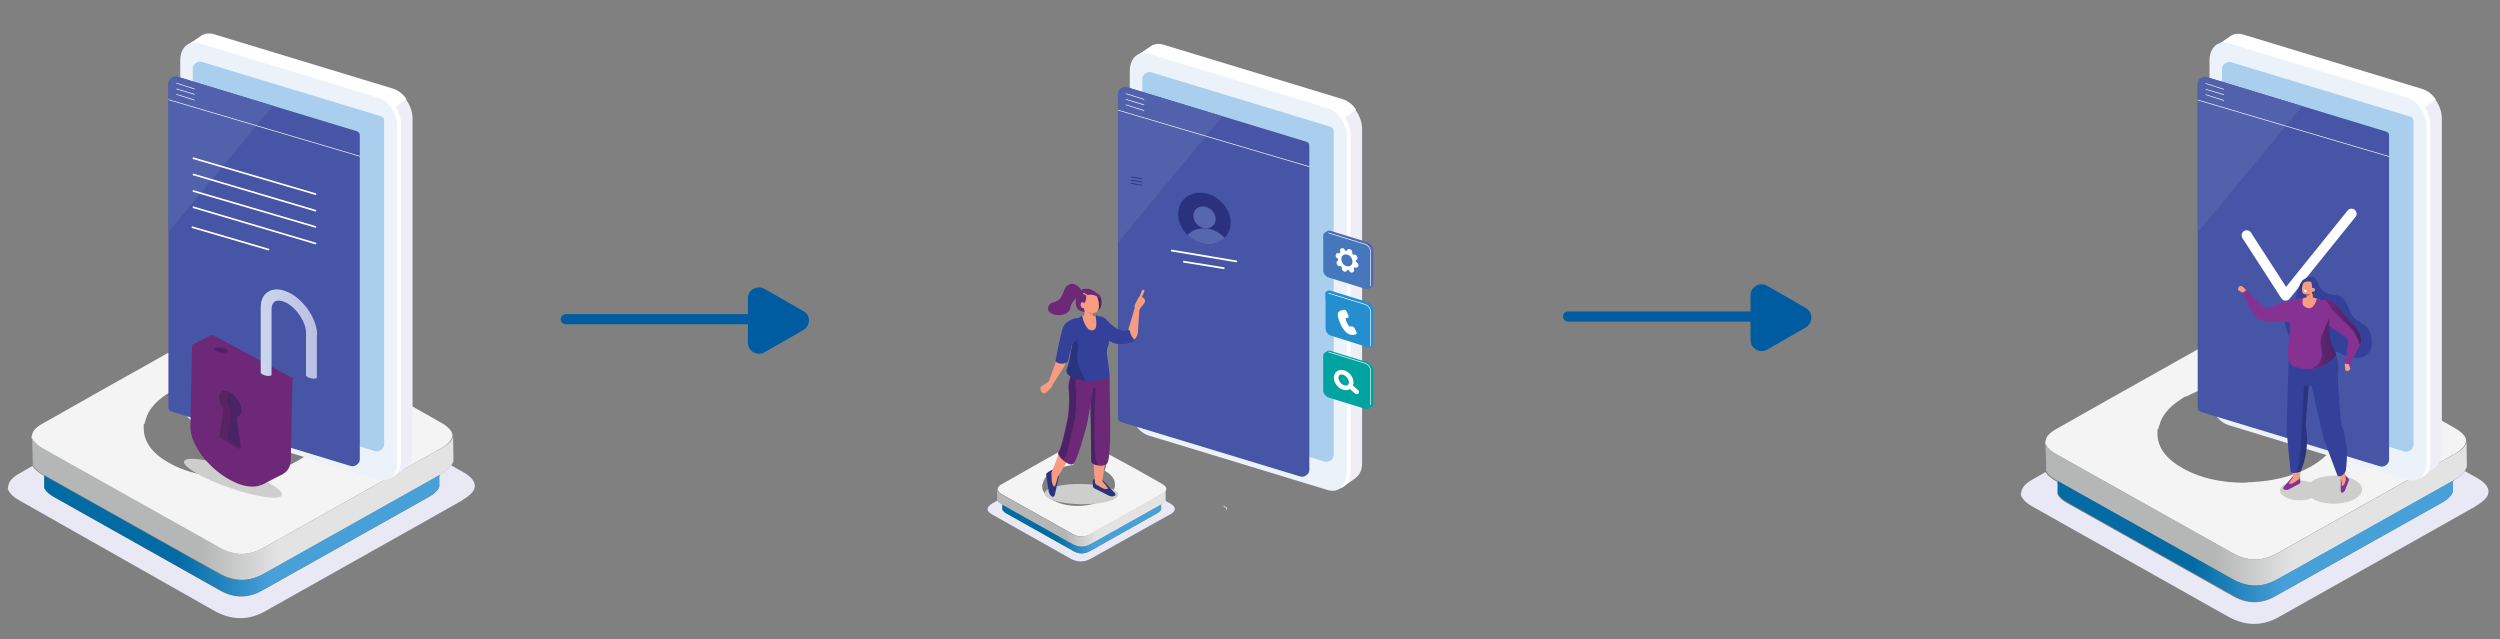 <?xml version="1.0" encoding="utf-8"?>
<!-- Generator: Adobe Illustrator 26.0.2, SVG Export Plug-In . SVG Version: 6.00 Build 0)  -->
<svg version="1.1" id="Layer_1" xmlns="http://www.w3.org/2000/svg" xmlns:xlink="http://www.w3.org/1999/xlink" x="0px" y="0px"
	 viewBox="0 0 739.3 189" style="enable-background:new 0 0 739.3 189;" xml:space="preserve">
<rect x="0" y="0" width="739.3" height="189" fill="#808080" stroke="none"/>
<style type="text/css">
	.st0{fill-rule:evenodd;clip-rule:evenodd;fill:#0B3251;}
	.st1{fill:none;stroke:#005CA0;stroke-width:3;stroke-linecap:round;stroke-linejoin:round;stroke-miterlimit:10;}
	.st2{fill:#005CA0;stroke:#005CA0;stroke-width:0.667;stroke-miterlimit:10;}
	.st3{fill-rule:evenodd;clip-rule:evenodd;fill:#F4F4F4;}
	.st4{fill-rule:evenodd;clip-rule:evenodd;fill:#E8E9F5;}
	.st5{fill-rule:evenodd;clip-rule:evenodd;fill:url(#SVGID_1_);}
	.st6{fill-rule:evenodd;clip-rule:evenodd;fill:url(#SVGID_00000134940807750808211410000007111470540744242342_);}
	.st7{fill:#EFEEF7;}
	.st8{fill:#FFFFFF;}
	.st9{fill:#ECF2FA;}
	.st10{fill:#AACFEE;}
	.st11{fill:#4655A5;}
	.st12{fill:#5261AC;}
	.st13{fill:none;stroke:#FFFFFF;stroke-width:0.185;stroke-linecap:round;stroke-linejoin:round;stroke-miterlimit:10;}
	.st14{fill:#CECECD;}
	.st15{fill:#6D2877;}
	.st16{fill:url(#SVGID_00000001647832218980921100000006771787657170557836_);}
	.st17{fill:#492366;}
	.st18{fill:#592364;}
	.st19{fill:none;stroke:#FFFFFF;stroke-width:0.5;stroke-linecap:round;stroke-linejoin:round;stroke-miterlimit:10;}
	.st20{fill:none;stroke:#FFFFFF;stroke-width:0.583;stroke-linecap:round;stroke-linejoin:round;stroke-miterlimit:10;}
	.st21{fill:none;stroke:#FFFFFF;stroke-width:0.171;stroke-linecap:round;stroke-linejoin:round;stroke-miterlimit:10;}
	.st22{fill-rule:evenodd;clip-rule:evenodd;fill:url(#SVGID_00000097462185085493742010000011553246809087624092_);}
	.st23{fill-rule:evenodd;clip-rule:evenodd;fill:url(#SVGID_00000008131631911802533120000006019711542307196606_);}
	.st24{fill:#F79C81;}
	.st25{fill:#33419A;}
	.st26{fill:#2A347E;}
	.st27{fill:#F58360;}
	.st28{fill:#5666AF;}
	.st29{fill:#4677BC;}
	.st30{fill:#238FCF;}
	.st31{fill:#01A3A1;}
	.st32{fill:none;stroke:#FFFFFF;stroke-width:1.362;stroke-linecap:round;stroke-linejoin:round;stroke-miterlimit:10;}
	.st33{fill:none;stroke:#2A327F;stroke-width:0.25;stroke-miterlimit:10;}
	.st34{fill:#2A327F;}
	.st35{clip-path:url(#SVGID_00000057148185628747156690000004661916639661474690_);}
	.st36{fill:none;stroke:#FFFFFF;stroke-width:0.537;stroke-linecap:round;stroke-linejoin:round;stroke-miterlimit:10;}
	.st37{fill-rule:evenodd;clip-rule:evenodd;fill:url(#SVGID_00000028310034499800849630000003164740285879676573_);}
	.st38{fill-rule:evenodd;clip-rule:evenodd;fill:url(#SVGID_00000147187835393211771350000002613265813477674659_);}
	.st39{fill:none;stroke:#FFFFFF;stroke-width:3;stroke-linecap:round;stroke-linejoin:round;stroke-miterlimit:10;}
	.st40{fill:#853293;}
	.st41{fill-rule:evenodd;clip-rule:evenodd;fill:#33419A;}
	.st42{fill:#DE593F;}
	.st43{fill:url(#SVGID_00000042010203162911444030000007736588060684610180_);}
	.st44{fill:url(#SVGID_00000124842424874795881730000017383689348235861170_);}
</style>
<path class="st0" d="M200.7,88.1"/>
<g>
	<line class="st1" x1="167.3" y1="94.4" x2="227" y2="94.4"/>
	<path class="st2" d="M237.4,97.3l-11.5,6.6c-1.9,1.1-4.4-0.3-4.4-2.5l0-13.2c0-2.2,2.4-3.6,4.4-2.5l11.5,6.6
		C239.4,93.3,239.4,96.1,237.4,97.3z"/>
</g>
<g>
	<path class="st3" d="M111.5,114.3l3.4,1.9l15.4,8.7c2.3,1.3,3.5,2.6,3.5,3.9c-0.1,1.2-1.2,2.5-3.3,3.8l-0.5,0.2l-2.6,1.5l-8,4.4
		l-41.3,23.2c-4.5,2.6-8.9,2.6-13.5,0l-51.9-29.1c-2-1.1-3.1-2.2-3.4-3.4c0-0.2,0.1-0.5,0.2-0.9c0.2-1.1,1.2-2.2,3.2-3.3l18.4-10.4
		l3.4-1.9l29.7-16.7l0.4,5.2v0.1c0.2,3.3,0.4,6.6,0.5,9.9c-5.3,0.6-10,2-14.1,4.3l-0.2-0.1c-2,1.2-3.6,2.4-4.9,3.7
		c-0.8,0.9-1.5,1.8-2,2.7c-0.6,1.1-1.2,3.4-1.2,3.4h-0.2v1.4c0.1,4,2.6,7.4,7.7,10.2c3.8,2.1,8.2,3.4,13.2,3.9
		c1.8,0.2,3.8,0.3,5.8,0.2v-0.1c0.2,0,0.5,0,0.7,0c7-0.3,13-1.8,18.1-4.7c4.8-2.8,7.5-6,8-9.7c0-0.2,0-0.5,0.1-0.7h0v-0.5
		c0-0.8-0.1-1.6-0.3-2.4c-0.9-3-3.3-5.6-7.2-7.8c0.1-0.6,0.3-1.2,0.4-1.8c0.4-1.6,0.8-3.3,1.2-5.2l1.1-5.3L111.5,114.3z"/>
	<path class="st4" d="M130.1,140.4l0.3-0.2c1.5-0.9,2.5-1.8,3-2.6l3.2,1.8c2.6,1.4,3.9,2.9,3.8,4.4c0,1.3-1.3,2.7-3.7,4.1l-0.5,0.4
		h-0.1l-11.7,6.6l-45.9,25.8c-4.9,2.8-9.9,2.8-15,0L6.1,148.2c-2.2-1.2-3.4-2.4-3.8-3.7c0-0.3,0.1-0.6,0.2-1
		c0.2-1.3,1.4-2.5,3.6-3.7l3.5-2c0.5,0.9,1.6,1.8,3.1,2.7l0.4,0.2c-0.1,0.2-0.1,0.5,0,0.7v2.9c0.1,0.1,0.2,0.2,0.2,0.4
		c0.5,0.8,1.5,1.7,2.9,2.4L65,174.6c4.3,2.4,8.5,2.4,12.6,0l49.2-27.6c1.4-0.8,2.4-1.7,2.8-2.4c0.2-0.2,0.2-0.4,0.3-0.7v-3.2
		l0.2-0.1V140.4z"/>
	
		<linearGradient id="SVGID_1_" gradientUnits="userSpaceOnUse" x1="9.127" y1="150.158" x2="134.594" y2="150.158" gradientTransform="matrix(1.001 0 0 1 -0.401 0)">
		<stop  offset="0.404" style="stop-color:#B5B6B6"/>
		<stop  offset="0.588" style="stop-color:#E3E3E3"/>
	</linearGradient>
	<path class="st5" d="M133.5,137.6c-0.5,0.8-1.5,1.7-3,2.6l-0.3,0.2l-51.9,29.1c-4.5,2.6-8.9,2.6-13.5,0l-51.5-28.9l-0.4-0.2
		c-1.6-0.9-2.6-1.8-3.1-2.7c-0.1-0.1-0.1-0.2-0.2-0.4c0-0.1,0.1-0.2,0.1-0.2l-0.2-7.8c0.3,1.1,1.4,2.3,3.4,3.4l51.9,29.1
		c4.5,2.6,9,2.6,13.5,0l41.3-23.2l8-4.4l2.6-1.5l0.5-0.2c2.2-1.3,3.3-2.5,3.3-3.8l0.1,7.7C133.8,136.9,133.7,137.3,133.5,137.6z"/>
	
		<linearGradient id="SVGID_00000118393315648649174820000006117495964127363519_" gradientUnits="userSpaceOnUse" x1="12.774" y1="158.373" x2="130.843" y2="158.373" gradientTransform="matrix(1.001 0 0 1 -0.401 0)">
		<stop  offset="0.341" style="stop-color:#036BA4"/>
		<stop  offset="0.573" style="stop-color:#48A0D9"/>
	</linearGradient>
	<path style="fill-rule:evenodd;clip-rule:evenodd;fill:url(#SVGID_00000118393315648649174820000006117495964127363519_);" d="
		M13.1,140.7l51.5,28.9c4.5,2.6,9,2.6,13.5,0l52-29.2v0.2l-0.2,0.1v3.1c0,0.2-0.1,0.4-0.3,0.7c-0.5,0.8-1.4,1.6-2.8,2.4l-49.2,27.6
		c-4.2,2.4-8.4,2.4-12.6,0l-48.8-27.4c-1.4-0.8-2.4-1.6-2.9-2.4c-0.1-0.1-0.2-0.3-0.2-0.4v-2.9C13,141.1,13,140.9,13.1,140.7z"/>
</g>
<g>
	<path class="st7" d="M116.9,140.5l-53.7-17.2c-3.2-1-5.8-4.8-5.8-8.6l0-99.2c0-3.8,2.6-6.1,5.8-5.1l53,16.1c3.2,1,5.8,4.8,5.8,8.6
		l0,98.8c0,2.5-1,3.8-2.8,5L116.9,140.5z"/>
	<path class="st8" d="M84.6,55.6c0,0-27.2,62.7-27.2,58.9l-1-101.8l3.2-2.2c1-0.6,2.2-0.8,3.6-0.4l53,16.1c1.6,0.5,3,1.6,4,3.1
		L84.6,55.6z"/>
	<path class="st8" d="M112.9,141.3L60,125.1c-3.2-1-5.6-4.8-5.6-8.6l0-99.2c0-3.8,2.5-6.1,5.7-5.1L113,28.3c3.2,1,5.6,4.9,5.6,8.6
		l0,99.2C118.6,140,116.1,142.2,112.9,141.3z"/>
	<path class="st9" d="M111.8,141.8l-52.9-16.1c-3.2-1-5.6-4.8-5.6-8.6l0-99.2c0-3.8,2.5-6.1,5.7-5.1l52.9,16.1
		c3.2,1,5.6,4.9,5.6,8.6l0,99.2C117.4,140.5,115,142.8,111.8,141.8z"/>
	<path class="st10" d="M113.6,35.6c0-0.6-0.3-1-0.9-1.2l-53-16.1c-1.2-0.4-2.7,0.7-2.7,1.9l0,86c0,0,0,0,0,0l0,9.9
		c0,0.6,0.3,1,0.9,1.2l53,16.1c1.2,0.4,2.7-0.7,2.7-1.9l0-86c0,0,0,0,0,0L113.6,35.6z"/>
	<path class="st11" d="M106.4,40c0-0.6-0.3-1-0.9-1.2l-53-16.1c-1.2-0.4-2.7,0.7-2.7,1.9l0,86c0,0,0,0,0,0l0,9.9
		c0,0.6,0.3,1,0.9,1.2l53,16.1c1.2,0.4,2.7-0.7,2.7-1.9l0-86c0,0,0,0,0,0L106.4,40z"/>
	<path class="st12" d="M80.7,31.3l-28.2-8.6c-1.2-0.4-2.7,0.7-2.7,1.9l0,44L80.7,31.3z"/>
	<line class="st13" x1="49.9" y1="29.5" x2="106.4" y2="46.2"/>
	<line class="st13" x1="52.2" y1="24.6" x2="57.5" y2="26.3"/>
	<line class="st13" x1="52.2" y1="26.3" x2="57.5" y2="27.9"/>
	<line class="st13" x1="52.2" y1="27.9" x2="57.5" y2="29.6"/>
</g>
<ellipse transform="matrix(0.327 -0.945 0.945 0.327 -87.253 160.297)" class="st14" cx="68.9" cy="141.4" rx="3" ry="15.3"/>
<path class="st15" d="M73.9,138.9L73.9,138.9c-6.6-3.6-11.8-10.6-11.7-15.8L62.7,99l23.8,12.9L86,135.9
	C85.9,141.1,80.5,142.4,73.9,138.9z"/>
<polygon class="st15" points="80.5,114.9 86.5,111.8 83.6,140.2 77.4,143.4 "/>
<path class="st15" d="M68,141.9L68,141.9c-6.6-3.6-11.8-10.6-11.7-15.8l0.5-24.1l23.8,12.9L80,138.9C79.9,144.1,74.5,145.5,68,141.9
	z"/>
<polygon class="st15" points="56.8,102 62.7,99 86.5,111.8 80.5,114.9 "/>
<linearGradient id="SVGID_00000000935161009482715950000006453229662420819892_" gradientUnits="userSpaceOnUse" x1="77.074" y1="98.805" x2="93.834" y2="98.805">
	<stop  offset="8.000000e-08" style="stop-color:#CBD6ED"/>
	<stop  offset="1" style="stop-color:#BBC0E2"/>
</linearGradient>
<path style="fill:url(#SVGID_00000000935161009482715950000006453229662420819892_);" d="M93.8,99.1c0-4.4-3.4-9.8-7.8-12.3
	c-2.4-1.3-4.7-1.6-6.4-0.7c-1.6,0.8-2.5,2.5-2.5,4.8c0,0,0,19.3,0,19.3c0,0.3,0.7,0.7,1.6,0.9c0.9,0.2,1.6,0,1.6-0.3
	c0,0,0-19.3,0-19.3c0-1.2,0.4-2,1.1-2.4c0.8-0.4,2.1-0.2,3.4,0.5c3.1,1.7,5.7,5.8,5.7,8.8V111l0,0c0,0,0,0,0,0
	c0,0.3,0.7,0.7,1.6,0.9c0.9,0.2,1.6,0,1.6-0.3c0,0,0,0,0-0.1l0,0V99.1z"/>
<path class="st17" d="M70.4,123.1c0.6-0.2,1-0.9,1-1.8c0-1.8-1.5-4.1-3.3-5.2c-1.8-1-3.3-0.4-3.3,1.4c0,1.1,0.5,2.3,1.3,3.3
	c0.1,0.1,0.1,0.2,0.1,0.4l-1.3,7.7c0,0.2,0.1,0.4,0.2,0.5l5.3,3.1c0.4,0.2,0.8-0.1,0.8-0.5l-1.2-8.4C70,123.4,70.2,123.2,70.4,123.1
	z"/>
<path class="st18" d="M67.4,129.9c-0.2-0.1-0.3-0.3-0.2-0.5l1.3-7.7c0-0.1,0-0.3-0.1-0.4c-0.8-1-1.3-2.3-1.3-3.3
	c0-1,0.4-1.6,1.1-1.8c0,0,0,0-0.1,0c-1.8-1-3.3-0.4-3.3,1.4c0,1.1,0.5,2.3,1.3,3.3c0.1,0.1,0.1,0.2,0.1,0.4l-1.3,7.7
	c0,0.2,0.1,0.4,0.2,0.5l5.3,3.1c0.3,0.2,0.7-0.1,0.7-0.4L67.4,129.9z"/>
<path class="st17" d="M67.2,103.9c-0.1,0.4-1,0.5-2,0.3c-1-0.2-1.8-0.7-1.7-1.1c0.1-0.4,1-0.5,2-0.3C66.5,103,67.3,103.5,67.2,103.9
	z"/>
<path class="st18" d="M65.5,103.2c0.8,0.2,1.4,0.5,1.6,0.9c0,0,0.1-0.1,0.1-0.1c0.1-0.4-0.7-0.9-1.7-1.1c-1-0.2-1.9-0.1-2,0.3
	c0,0.1,0,0.2,0.1,0.3C63.7,103,64.6,102.9,65.5,103.2z"/>
<line class="st19" x1="57.2" y1="46.8" x2="93.3" y2="57.4"/>
<line class="st19" x1="57.2" y1="51.6" x2="93.3" y2="62.3"/>
<line class="st19" x1="57.2" y1="56.5" x2="93.3" y2="67.1"/>
<line class="st19" x1="57.2" y1="61.3" x2="93.3" y2="72"/>
<line class="st19" x1="56.9" y1="67.2" x2="79.4" y2="73.8"/>
<line class="st13" x1="383.1" y1="218.8" x2="386.9" y2="220"/>
<line class="st13" x1="360.1" y1="220" x2="364" y2="221.2"/>
<line class="st13" x1="360.1" y1="221.2" x2="364" y2="222.4"/>
<polyline class="st20" points="371.5,230.9 368.9,233.8 367.7,231.7 "/>
<g>
	<g>
		<path class="st7" d="M397.7,143.6L344,126.4c-3.2-1-5.8-4.8-5.8-8.6l0-99.2c0-3.8,2.6-6.1,5.8-5.1l53,16.1c3.2,1,5.8,4.8,5.8,8.6
			l0,98.8c0,2.5-1,3.8-2.8,5L397.7,143.6z"/>
		<path class="st8" d="M365.4,58.7c0,0-27.2,62.7-27.2,58.9l-1-101.8l3.2-2.2c1-0.6,2.2-0.8,3.6-0.4l53,16.1c1.6,0.5,3,1.6,4,3.1
			L365.4,58.7z"/>
		<path class="st8" d="M393.7,144.4l-52.9-16.1c-3.2-1-5.6-4.8-5.6-8.6l0-99.2c0-3.8,2.5-6.1,5.7-5.1l52.9,16.1
			c3.2,1,5.6,4.9,5.6,8.6l0,99.2C399.4,143.1,396.9,145.3,393.7,144.4z"/>
		<path class="st9" d="M392.6,144.9l-52.9-16.1c-3.2-1-5.6-4.8-5.6-8.6l0-99.2c0-3.8,2.5-6.1,5.7-5.1l52.9,16.1
			c3.2,1,5.6,4.9,5.6,8.6l0,99.2C398.2,143.6,395.8,145.9,392.6,144.9z"/>
		<path class="st10" d="M394.4,38.7c0-0.6-0.3-1-0.9-1.2l-53-16.1c-1.2-0.4-2.7,0.7-2.7,1.9l0,86c0,0,0,0,0,0l0,9.9
			c0,0.6,0.3,1,0.9,1.2l53,16.1c1.2,0.4,2.7-0.7,2.7-1.9l0-86c0,0,0,0,0,0L394.4,38.7z"/>
		<path class="st11" d="M387.2,43.1c0-0.6-0.3-1-0.9-1.2l-53-16.1c-1.2-0.4-2.7,0.7-2.7,1.9l0,86c0,0,0,0,0,0l0,9.9
			c0,0.6,0.3,1,0.9,1.2l53,16.1c1.2,0.4,2.7-0.7,2.7-1.9l0-86c0,0,0,0,0,0L387.2,43.1z"/>
		<path class="st12" d="M361.5,34.4l-28.2-8.6c-1.2-0.4-2.7,0.7-2.7,1.9l0,44L361.5,34.4z"/>
		<line class="st13" x1="330.7" y1="32.6" x2="387.2" y2="49.3"/>
		<line class="st13" x1="333" y1="27.7" x2="338.3" y2="29.4"/>
		<line class="st13" x1="333" y1="29.4" x2="338.3" y2="31"/>
		<line class="st13" x1="333" y1="31" x2="338.3" y2="32.7"/>
	</g>
	<path class="st21" d="M361.9,149.8c0,0,0.9,0.1,0.9,0.9"/>
	<g>
		<path class="st3" d="M335.9,138.7l1.4,0.8l6.2,3.5c0.9,0.5,1.4,1,1.4,1.6c0,0.5-0.5,1-1.3,1.5l-0.2,0.1l-1,0.6l-3.2,1.8l-16.6,9.3
			c-1.8,1-3.6,1-5.4,0l-20.8-11.7c-0.8-0.4-1.2-0.9-1.4-1.4c0-0.1,0-0.2,0.1-0.4c0.1-0.5,0.5-0.9,1.3-1.3l7.4-4.2l1.4-0.8l11.9-6.7
			l0.1,2.1v0c0.1,1.3,0.2,2.6,0.2,4c-2.1,0.2-4,0.8-5.7,1.7l-0.1,0c-0.8,0.5-1.5,1-2,1.5c-0.3,0.3-0.6,0.7-0.8,1.1
			c-0.2,0.4-0.5,1.4-0.5,1.4h-0.1v0.6c0,1.6,1.1,3,3.1,4.1c1.5,0.8,3.3,1.4,5.3,1.6c0.7,0.1,1.5,0.1,2.3,0.1v0c0.1,0,0.2,0,0.3,0
			c2.8-0.1,5.2-0.7,7.3-1.9c1.9-1.1,3-2.4,3.2-3.9c0-0.1,0-0.2,0-0.3h0v-0.2c0-0.3,0-0.7-0.1-1c-0.4-1.2-1.3-2.2-2.9-3.1
			c0.1-0.2,0.1-0.5,0.2-0.7c0.2-0.6,0.3-1.3,0.5-2.1l0.4-2.1L335.9,138.7z"/>
		<path class="st4" d="M343.3,149.2l0.1-0.1c0.6-0.4,1-0.7,1.2-1l1.3,0.7c1,0.6,1.6,1.1,1.5,1.8c0,0.5-0.5,1.1-1.5,1.6l-0.2,0.1h0
			l-4.7,2.6l-18.4,10.3c-2,1.1-4,1.1-6,0l-23.1-13c-0.9-0.5-1.4-1-1.5-1.5c0-0.1,0-0.2,0.1-0.4c0.1-0.5,0.6-1,1.5-1.5l1.4-0.8
			c0.2,0.4,0.6,0.7,1.3,1.1l0.2,0.1c0,0.1,0,0.2,0,0.3v1.2c0,0,0.1,0.1,0.1,0.2c0.2,0.3,0.6,0.7,1.2,1l19.6,11c1.7,1,3.4,1,5.1,0
			l19.7-11.1c0.6-0.3,1-0.7,1.1-1c0.1-0.1,0.1-0.2,0.1-0.3v-1.3L343.3,149.2L343.3,149.2z"/>
		<path class="st0" d="M324.6,144c0.1,0,0.2,0,0.3-0.1"/>
		<path class="st0" d="M325.5,143.6"/>
		
			<linearGradient id="SVGID_00000152969124811719552080000018440191214556091040_" gradientUnits="userSpaceOnUse" x1="294.82" y1="153.085" x2="345.192" y2="153.085" gradientTransform="matrix(1.001 0 0 1 -0.401 0)">
			<stop  offset="0.404" style="stop-color:#B5B6B6"/>
			<stop  offset="0.588" style="stop-color:#E3E3E3"/>
		</linearGradient>
		<path style="fill-rule:evenodd;clip-rule:evenodd;fill:url(#SVGID_00000152969124811719552080000018440191214556091040_);" d="
			M344.7,148.1c-0.2,0.3-0.6,0.7-1.2,1l-0.1,0.1l-20.8,11.7c-1.8,1-3.6,1-5.4,0l-20.7-11.6l-0.2-0.1c-0.6-0.4-1-0.7-1.3-1.1
			c0,0-0.1-0.1-0.1-0.1c0,0,0-0.1,0-0.1l-0.1-3.1c0.1,0.5,0.6,0.9,1.4,1.4l20.8,11.7c1.8,1,3.6,1,5.4,0l16.6-9.3l3.2-1.8l1-0.6
			l0.2-0.1c0.9-0.5,1.3-1,1.3-1.5l0,3.1C344.8,147.8,344.8,147.9,344.7,148.1z"/>
		
			<linearGradient id="SVGID_00000170978129427721839130000001962285935582668717_" gradientUnits="userSpaceOnUse" x1="296.284" y1="156.383" x2="343.687" y2="156.383" gradientTransform="matrix(1.001 0 0 1 -0.401 0)">
			<stop  offset="0.341" style="stop-color:#036BA4"/>
			<stop  offset="0.573" style="stop-color:#48A0D9"/>
		</linearGradient>
		<path style="fill-rule:evenodd;clip-rule:evenodd;fill:url(#SVGID_00000170978129427721839130000001962285935582668717_);" d="
			M296.4,149.3l20.7,11.6c1.8,1,3.6,1,5.4,0l20.9-11.7v0.1l-0.1,0v1.2c0,0.1-0.1,0.2-0.1,0.3c-0.2,0.3-0.6,0.6-1.1,1l-19.7,11.1
			c-1.7,1-3.4,1-5.1,0l-19.6-11c-0.6-0.3-0.9-0.6-1.2-1c0-0.1-0.1-0.1-0.1-0.2v-1.2C296.3,149.5,296.3,149.4,296.4,149.3z"/>
	</g>
	<path class="st24" d="M337.8,87.9L337.8,87.9c0.7,0.3,1,1,0.7,1.6l-1.4,1.8c-0.3,0.6-0.1,0.1-0.8-0.2h0c-0.7-0.3-1,0.2-0.7-1
		l0.8-1.6c0.1-0.2,0.2-0.4,0.4-0.6C337,87.7,337.3,87.6,337.8,87.9z"/>
	<path class="st24" d="M333.6,97.7l2.1-7.1l1.3,0.2l-0.5,7.4c0,0.6-0.4,1.6-0.9,2l-1.9,1.3L333.6,97.7z"/>
	<path class="st25" d="M327,94.3c0,0,3,3.8,5.9,3.6c0.1,0,0.3-0.3,0.5-0.4c0.3-0.2,0.8,0.3,0.8,0.7c0,0.5,0.6,1.5,1.1,2.1
		c0.2,0.3,0.1,0.6-0.2,0.8c-1.6,0.6-5.7,1.8-8.6-1.7c-1-1.2-1.3-5.8-1.3-5.8S326.3,93.6,327,94.3z"/>
	
		<ellipse transform="matrix(1.428346e-02 -1 1 1.428346e-02 169.101 463.725)" class="st14" cx="319.7" cy="146.1" rx="3" ry="10.9"/>
	<path class="st26" d="M329.4,145.5l-3.5-3.7c-0.5-0.3-1.4-0.3-2.2-0.2c-0.3,0.1-0.5,0.3-0.5,0.6l0,0.6c0,1.1-0.1,1.4,0.6,1.7l4,2
		C328.6,147.1,330.8,146.8,329.4,145.5z"/>
	<path class="st24" d="M325.8,142.1c0,0,2,2.2,1.8,2.4c-0.9,0.7-3.4-1.3-3.4-1.3S325.3,142,325.8,142.1z"/>
	<path class="st24" d="M323.8,142.6c0.1,1.1,1.6,1.2,2.1,0.3c1.7-10.3,1.6-20,1.6-30.6l-4.2-0.5
		C324.4,124.6,322.6,129.9,323.8,142.6z"/>
	<path class="st15" d="M322.4,116c0,0,0.6,18.8,0.4,20.2c-0.2,1.4,3.5,2.2,4.6,0.8c1.1-1.4,0.9-11.8,0.9-13.5
		c0-1.8-0.2-12.6-0.2-12.6l-5.7,0.3L322.4,116z"/>
	<path class="st17" d="M322.7,136.2l-0.1-7.5l-0.1-7.6l0.1-6.3l1.4,0c0,0-1.1,21.4,0.6,22.7C324.7,137.5,322.6,137.4,322.7,136.2z"
		/>
	<path class="st26" d="M312,146l1.1-5c-0.1-0.6-0.6-1.4-1.1-2c-0.3-0.2-0.5-0.3-0.8-0.1l-0.6,0.3c-0.9,0.6-1.3,0.7-1.2,1.4l0.7,4.5
		C310.1,146.3,311.7,148,312,146z"/>
	<path class="st24" d="M312.8,141.1c0,0-0.7,2.9-1,2.8c-1.1-0.4-0.8-4.3-0.8-4.3S312.6,140.6,312.8,141.1z"/>
	<path class="st24" d="M311,139.6c-0.2,1,1,2.2,1.7,1.5c7.3-10.7,7.4-18.4,10.5-28.6l-3.9-1.7C316.7,123.3,314.8,130.5,311,139.6z"
		/>
	<path class="st15" d="M317.9,108.5c0,0-2.3,3.5-1.9,6.8c0.3,2.2,0.1,6.7-0.4,9c-0.5,2.3-1.8,8.5-2.6,9.4s2.9,4.2,4.2,3.6
		c1.3-0.6,3.4-9.1,3.9-10.5c0.5-1.3,2.6-14.4,2.6-14.4L317.9,108.5z"/>
	<path class="st17" d="M313.2,133.7c0.8-0.9,2-7.1,2.6-9.4c0.5-2.3,0.7-6.8,0.4-9c-0.4-3.2,1.9-6.8,1.9-6.8l0.9,0.6
		c-0.6,1.5-1.2,3.5-0.9,5.3c0.3,2.5,0.2,7.6-0.4,10.2c-0.6,2.6-2,9.7-2.9,10.7c-0.2,0.2-0.1,0.5,0,0.8
		C313.6,135.3,312.8,134.2,313.2,133.7z"/>
	<path class="st24" d="M326.3,98.1c0,0,0-4.8-2.7-4.6c-0.4,0-1-0.3-1.4-0.3c-2.2,0.2-1.9,0.2-3.5,0.8c-0.6,0.3-1,2-0.9,2.6l-1,2
		L326.3,98.1z"/>
	<path class="st25" d="M324.5,93.3c-0.3-0.1-0.5,0-0.5,0.3c0.2,1.2,0.7,4-1,4.1c-1.8,0.1-2.7-3-2.9-4c0-0.2-0.2-0.3-0.4-0.2
		l-1.5,0.9l-1.7,5.3c0,0,1.5,3.4,0.9,4.7s-2.1,4.7-2.1,5.3c0,0.5,4,2.7,5.4,2.9c2,0.3,7.3-0.3,7.4-1.4c0.1-1.6-0.9-6.3-0.8-7.5
		s1.1-1.9,0.5-4.2s-1.7-5.5-1.7-5.5L324.5,93.3z"/>
	<path class="st26" d="M315.5,109.7c0,0-0.4,1,1.6,1.9c2,0.9,3.9,1,3.9,1s-2.8-4.8-2.4-7.9c0.4-3.1-0.1-4.3-0.1-4.3l-1.4,1.2
		C317.1,101.5,316.1,107.7,315.5,109.7z"/>
	<path class="st26" d="M327.3,103c0,0-0.6,0.8-1,0.9l1,0C327.3,104,327.2,103.3,327.3,103z"/>
	<path class="st24" d="M321.8,94.5l0.2,0c0.5,0.1,1-0.3,1.1-0.8l0.4-2.9c0.1-0.5-0.3-1-0.8-1.1l-0.2,0c-0.5-0.1-1.3,0.1-1.4,0.6
		l-0.5,3C320.4,94,321.2,94.5,321.8,94.5z"/>
	<path class="st27" d="M323.2,92.4c0,0-1.2,0-2.1-1.2c0,0,0.8,1.8,2,2L323.2,92.4z"/>
	<path class="st17" d="M325.6,88.1c0,0,0.7,3-1.1,3.8c-1.7,0.8-2.4-5.4-2.4-5.4L325.6,88.1z"/>
	<path class="st24" d="M320.3,86.8c0.4-0.8,1.1-1,1.8-0.6c0.6-0.3,1.4,0,2,0.9c0.8,1.3,1.2,3.5,0.6,4.7c-0.3,0.5-0.7,0.7-1.2,0.7
		c-0.4,0-0.8,0-1.2-0.1c-1.4-0.4-1.4-0.2-2-1C319.4,90,319.7,88,320.3,86.8z"/>
	<path class="st15" d="M321.2,87.2c0.1,1.2-0.1,2.2-0.9,2.8c0,0,0.4,1.7,0.4,2.2c0,0-2.8,0.1-2.6-3.1c0.3-4,2.7-2.1,2.7-2.1
		L321.2,87.2z"/>
	<path class="st15" d="M320.3,87.8c1.5-0.7,2.8-1.3,5.2,0.6c0.2-0.3-0.1-1-0.6-1.3c-1.1-0.7-1.8-1.5-3-1.7l-0.3,0
		c-1.7-0.1-2.5,0.6-2.8,2.2c0,0.1-0.3,0.8-0.3,0.9l0.5-0.2C319,89.1,319.3,87.7,320.3,87.8z"/>
	<path class="st24" d="M319.6,90.5c0.2,0.5,0.6,0.8,1,0.6c0.4-0.1,0.5-0.6,0.3-1.1c-0.2-0.5-0.6-0.8-1-0.6
		C319.6,89.5,319.5,90,319.6,90.5z"/>
	<path class="st24" d="M322,87.6L322,87.6c0,0.1-0.1,0.1-0.2,0.1l-1.5-0.8c-0.1,0-0.1-0.1,0-0.2l0,0c0-0.1,0.1-0.1,0.2-0.1l1.5,0.8
		C322,87.4,322,87.5,322,87.6z"/>
	<path class="st15" d="M319.7,85.7c0,0-1.6-2.5-3.5-1.6c-2.4,1.1-1.1,4.5-4.7,5.3c-1.5,0.3-2.3,2.3-0.7,3.2c2,1.2,5.4,0.5,5.7-1.5
		c0.2-2,2.7-3.8,3.5-4.1C320.8,86.6,319.7,85.7,319.7,85.7z"/>
	<path class="st24" d="M308.1,116L308.1,116c-0.5-0.5-0.6-1.3-0.2-1.7l2-1.3c0.4-0.4,0.2-0.1,0.7,0.4l0,0c0.5,0.5,1,0.2,0.3,1.2
		l-1.2,1.2c-0.2,0.2-0.3,0.3-0.5,0.4C308.7,116.4,308.5,116.4,308.1,116z"/>
	<path class="st24" d="M314.4,108.9l-3.4,5.3l-1.2-0.6c0,0,2.7-7.1,2.8-7.6c0-0.3,0.6-3.6,0.9-3.7h3.3l-1.5,4.8
		C315,107.7,314.7,108.3,314.4,108.9z"/>
	<path class="st25" d="M318.8,94c0,0-3.6,0.3-4.5,3c-0.9,2.7-1.8,8.1-2.1,9.4c-0.4,1.3,3.2,1.7,3.7,0.2
		C316.3,105.1,318.8,94,318.8,94z"/>
	<path class="st24" d="M337,88.6L337,88.6c-0.2-0.1-0.3-0.3-0.2-0.5l0.9-2.2c0.1-0.2,0.3-0.3,0.5-0.2l0,0c0.2,0.1,0.3,0.3,0.2,0.5
		l-0.9,2.2C337.4,88.6,337.1,88.6,337,88.6z"/>
	<g>
		<path class="st28" d="M404.3,71.6l-10.7-3.3c-0.6-0.2-1-0.1-1.3,0.2l0,0l-0.4,0.3l0.1,3v7.7c0,0.9,0.7,1.8,1.7,2.1l8.3,2.6l3.1,1
			l0.5-0.3c0.1,0,0.1-0.1,0.2-0.1l0,0l0,0c0.2-0.2,0.3-0.5,0.3-0.8V73.7C406,72.8,405.2,71.9,404.3,71.6z"/>
		<path class="st29" d="M403.7,85.4L393,82.1c-0.9-0.3-1.7-1.2-1.7-2.1V69.8c0-0.9,0.7-1.4,1.7-1.1l10.7,3.3
			c0.9,0.3,1.7,1.2,1.7,2.1v10.2C405.4,85.2,404.6,85.7,403.7,85.4z"/>
		<path class="st13" d="M392.9,68.9l10.7,3.3c0.9,0.3,1.7,1.2,1.7,2.1v10.2"/>
		<path class="st30" d="M404.3,89.3L393.6,86c-0.6-0.2-1-0.1-1.3,0.2l0,0l-0.4,0.3l0.1,3v7.7c0,0.9,0.7,1.8,1.7,2.1l8.3,2.6l3.1,1
			l0.5-0.3c0.1,0,0.1-0.1,0.2-0.1l0,0l0,0c0.2-0.2,0.3-0.5,0.3-0.8V91.4C406,90.6,405.2,89.6,404.3,89.3z"/>
		<path class="st13" d="M392.9,86.7l10.7,3.3c0.9,0.3,1.7,1.2,1.7,2.1v10.2"/>
		<path class="st31" d="M404.3,107.1l-10.7-3.3c-0.6-0.2-1-0.1-1.3,0.2l0,0l-0.4,0.3l0.1,3v7.7c0,0.9,0.7,1.8,1.7,2.1l8.3,2.6l3.1,1
			l0.5-0.3c0.1,0,0.1-0.1,0.2-0.1l0,0l0,0c0.2-0.2,0.3-0.5,0.3-0.8v-10.2C406,108.3,405.2,107.3,404.3,107.1z"/>
		<path class="st31" d="M403.7,120.9l-10.7-3.3c-0.9-0.3-1.7-1.2-1.7-2.1l0-10.2c0-0.9,0.7-1.4,1.7-1.1l10.7,3.3
			c0.9,0.3,1.7,1.2,1.7,2.1v10.2C405.4,120.7,404.6,121.2,403.7,120.9z"/>
		<path class="st13" d="M392.9,104.1l10.7,3.3c0.9,0.3,1.7,1.2,1.7,2.1v10.2"/>
		<g>
			<g>
				<g>
					<g>
						<path class="st8" d="M398.5,98.6c-1.7-1.1-3.3-5.1-2.8-6.1l0,0c0.2-0.4,0.7-0.7,1.3-0.8l0.4-0.1c0.1,0,0.3,0,0.5,0.1
							c0.1,0.1,0.2,0.2,0.3,0.4l0.5,1.1c0.1,0.2,0.1,0.4,0.1,0.5c0,0.2-0.1,0.3-0.3,0.3l-0.6,0.1c0,0,0,0,0,0.1
							c0.1,0.4,0.2,0.8,0.4,1.2c0.2,0.4,0.4,0.8,0.7,1.1c0,0.1,0.1,0.1,0.1,0.1l0.6-0.1c0.3,0,0.7,0.2,0.9,0.6l0.5,1.1
							c0.2,0.3,0.1,0.6-0.2,0.7l-0.4,0.1C399.7,99.1,399.1,99,398.5,98.6C398.5,98.7,398.5,98.6,398.5,98.6z"/>
					</g>
				</g>
			</g>
		</g>
		<path class="st8" d="M401.2,77.6L401.2,77.6c-0.3-0.2-0.4-0.6-0.1-0.7l0,0c0.3-0.1,0.4-0.5,0.3-0.9l-0.1-0.2
			c-0.2-0.4-0.6-0.6-0.9-0.5v0c-0.3,0.1-0.6-0.2-0.5-0.5v0c0.1-0.3-0.1-0.8-0.5-1l-0.2-0.1c-0.4-0.2-0.7,0-0.8,0.3v0
			c-0.1,0.3-0.5,0.3-0.7-0.1v0c-0.2-0.4-0.6-0.6-0.9-0.5l-0.2,0.1c-0.3,0.1-0.4,0.5-0.3,0.9l0,0c0.2,0.3-0.1,0.6-0.4,0.5l0,0
			c-0.4-0.2-0.7,0-0.8,0.3l-0.1,0.2c-0.1,0.3,0.1,0.8,0.5,1c0.3,0.2,0.4,0.6,0.1,0.7l0,0c-0.3,0.1-0.4,0.5-0.3,0.9l0.1,0.2
			c0.2,0.4,0.6,0.6,0.9,0.5v0c0.3-0.1,0.6,0.2,0.5,0.5v0c-0.1,0.3,0.1,0.8,0.5,1l0.2,0.1c0.4,0.2,0.7,0,0.8-0.3
			c0.1-0.3,0.5-0.3,0.7,0.1c0.2,0.4,0.6,0.6,0.9,0.5l0.2-0.1c0.3-0.1,0.4-0.5,0.3-0.9v0c-0.2-0.3,0.1-0.6,0.4-0.5l0,0
			c0.4,0.2,0.7,0,0.8-0.3l0.1-0.2C401.8,78.2,401.6,77.8,401.2,77.6z M397.9,78.6c-0.9-0.4-1.4-1.5-1.2-2.4c0.2-0.9,1.2-1.2,2-0.8
			c0.9,0.4,1.4,1.5,1.2,2.4C399.7,78.7,398.8,79,397.9,78.6z"/>
		
			<ellipse transform="matrix(0.753 -0.657 0.657 0.753 24.241 289.119)" class="st32" cx="397.6" cy="112.2" rx="1.9" ry="2.6"/>
		<line class="st32" x1="399.5" y1="114.4" x2="401.2" y2="115.9"/>
	</g>
	<line class="st33" x1="334.4" y1="54.2" x2="337.8" y2="54.8"/>
	<line class="st33" x1="334.4" y1="53.3" x2="337.8" y2="53.8"/>
	<line class="st33" x1="334.4" y1="52.3" x2="337.8" y2="52.9"/>
	<g>
		<g>
			<g>
				
					<ellipse transform="matrix(0.663 -0.749 0.749 0.663 71.598 288.409)" class="st34" cx="356.1" cy="64.7" rx="7" ry="8.3"/>
			</g>
		</g>
		<g>
			<defs>
				
					<ellipse id="SVGID_00000098926327259684084020000002984236044879175315_" transform="matrix(0.663 -0.749 0.749 0.663 71.593 288.43)" cx="356.1" cy="64.7" rx="7" ry="8.3"/>
			</defs>
			<clipPath id="SVGID_00000052787595571662670920000012296402074835915959_">
				<use xlink:href="#SVGID_00000098926327259684084020000002984236044879175315_"  style="overflow:visible;"/>
			</clipPath>
			<g style="clip-path:url(#SVGID_00000052787595571662670920000012296402074835915959_);">
				
					<ellipse transform="matrix(0.663 -0.749 0.749 0.663 71.862 288.309)" class="st28" cx="356.1" cy="64.4" rx="3" ry="3.5"/>
			</g>
			<g style="clip-path:url(#SVGID_00000052787595571662670920000012296402074835915959_);">
				<path class="st28" d="M349.6,73.7c0-4,3.4-6.7,7.5-6.1c4.2,0.7,7.5,4.5,7.5,8.5"/>
			</g>
		</g>
	</g>
	<line class="st36" x1="346.5" y1="74.1" x2="365.6" y2="77.3"/>
	<line class="st36" x1="350.1" y1="77.4" x2="361.9" y2="79.3"/>
</g>
<g>
	<path class="st3" d="M707,115.9l3.4,1.9l15.4,8.7c2.3,1.3,3.5,2.6,3.5,3.9c-0.1,1.2-1.2,2.5-3.3,3.8l-0.5,0.2l-2.6,1.5l-8,4.4
		l-41.3,23.2c-4.5,2.6-8.9,2.6-13.5,0l-51.9-29.1c-2-1.1-3.1-2.2-3.4-3.4c0-0.2,0.1-0.5,0.2-0.9c0.2-1.1,1.2-2.2,3.2-3.3l18.4-10.4
		l3.4-1.9l29.7-16.7l0.4,5.2v0.1c0.2,3.3,0.4,6.6,0.5,9.9c-5.3,0.6-10,2-14.1,4.3l-0.2-0.1c-2,1.2-3.6,2.4-4.9,3.7
		c-0.8,0.9-1.5,1.8-2,2.7c-0.6,1.1-1.2,3.4-1.2,3.4h-0.2v1.4c0.1,4,2.6,7.4,7.7,10.2c3.8,2.1,8.2,3.4,13.2,3.9
		c1.8,0.2,3.8,0.3,5.8,0.2v-0.1c0.2,0,0.5,0,0.7,0c7-0.3,13-1.8,18.1-4.7c4.8-2.8,7.5-6,8-9.7c0-0.2,0-0.5,0.1-0.7h0v-0.5
		c0-0.8-0.1-1.6-0.3-2.4c-0.9-3-3.3-5.6-7.2-7.8c0.1-0.6,0.3-1.2,0.4-1.8c0.4-1.6,0.8-3.3,1.2-5.2l1.1-5.3L707,115.9z"/>
	<path class="st4" d="M725.6,142.1l0.3-0.2c1.5-0.9,2.5-1.8,3-2.6l3.2,1.8c2.6,1.4,3.9,2.9,3.8,4.4c0,1.3-1.3,2.7-3.7,4.1l-0.5,0.4
		h-0.1l-11.7,6.6l-45.9,25.8c-4.9,2.8-9.9,2.8-15,0l-57.6-32.4c-2.2-1.2-3.4-2.4-3.8-3.7c0-0.3,0.1-0.6,0.2-1
		c0.2-1.3,1.4-2.5,3.6-3.7l3.5-2c0.5,0.9,1.6,1.8,3.1,2.7l0.4,0.2c-0.1,0.2-0.1,0.5,0,0.7v2.9c0.1,0.1,0.2,0.2,0.2,0.4
		c0.5,0.8,1.5,1.7,2.9,2.4l48.8,27.4c4.3,2.4,8.5,2.4,12.6,0l49.2-27.6c1.4-0.8,2.4-1.7,2.8-2.4c0.2-0.2,0.2-0.4,0.3-0.7v-3.2
		l0.2-0.1V142.1z"/>
	
		<linearGradient id="SVGID_00000113338280384890702920000010390042464186815417_" gradientUnits="userSpaceOnUse" x1="604.222" y1="151.773" x2="729.689" y2="151.773" gradientTransform="matrix(1.001 0 0 1 -0.401 0)">
		<stop  offset="0.404" style="stop-color:#B5B6B6"/>
		<stop  offset="0.588" style="stop-color:#E3E3E3"/>
	</linearGradient>
	<path style="fill-rule:evenodd;clip-rule:evenodd;fill:url(#SVGID_00000113338280384890702920000010390042464186815417_);" d="
		M728.9,139.3c-0.5,0.8-1.5,1.7-3,2.6l-0.3,0.2l-51.9,29.1c-4.5,2.6-8.9,2.6-13.5,0l-51.5-28.9l-0.4-0.2c-1.6-0.9-2.6-1.8-3.1-2.7
		c-0.1-0.1-0.1-0.2-0.2-0.4c0-0.1,0.1-0.2,0.1-0.2l-0.2-7.8c0.3,1.1,1.4,2.3,3.4,3.4l51.9,29.1c4.5,2.6,9,2.6,13.5,0l41.3-23.2
		l8-4.4l2.6-1.5l0.5-0.2c2.2-1.3,3.3-2.5,3.3-3.8l0.1,7.7C729.3,138.5,729.1,138.9,728.9,139.3z"/>
	
		<linearGradient id="SVGID_00000085958693005411594600000008852924073843051652_" gradientUnits="userSpaceOnUse" x1="607.869" y1="159.988" x2="725.938" y2="159.988" gradientTransform="matrix(1.001 0 0 1 -0.401 0)">
		<stop  offset="0.341" style="stop-color:#036BA4"/>
		<stop  offset="0.573" style="stop-color:#48A0D9"/>
	</linearGradient>
	<path style="fill-rule:evenodd;clip-rule:evenodd;fill:url(#SVGID_00000085958693005411594600000008852924073843051652_);" d="
		M608.6,142.3l51.5,28.9c4.5,2.6,9,2.6,13.5,0l52-29.2v0.2l-0.2,0.1v3.1c0,0.2-0.1,0.4-0.3,0.7c-0.5,0.8-1.4,1.6-2.8,2.4l-49.2,27.6
		c-4.2,2.4-8.4,2.4-12.6,0l-48.8-27.4c-1.4-0.8-2.4-1.6-2.9-2.4c-0.1-0.1-0.2-0.3-0.2-0.4V143C608.5,142.7,608.5,142.5,608.6,142.3z
		"/>
</g>
<g>
	<path class="st7" d="M717,140.6l-53.7-17.2c-3.2-1-5.8-4.8-5.8-8.6V15.5c0-3.8,2.6-6.1,5.8-5.1l53,16.1c3.2,1,5.8,4.8,5.8,8.6
		l0,98.8c0,2.5-1,3.8-2.8,5L717,140.6z"/>
	<path class="st8" d="M684.7,55.7c0,0-27.2,62.7-27.2,58.9l-1-101.8l3.2-2.2c1-0.6,2.2-0.8,3.6-0.4l53,16.1c1.6,0.5,3,1.6,4,3.1
		L684.7,55.7z"/>
	<path class="st8" d="M713,141.4l-52.9-16.1c-3.2-1-5.6-4.8-5.6-8.6l0-99.2c0-3.8,2.5-6.1,5.7-5.1l52.9,16.1c3.2,1,5.6,4.9,5.6,8.6
		l0,99.2C718.7,140.1,716.2,142.3,713,141.4z"/>
	<path class="st9" d="M711.9,141.9L659,125.7c-3.2-1-5.6-4.8-5.6-8.6l0-99.2c0-3.8,2.5-6.1,5.7-5.1l52.9,16.1c3.2,1,5.6,4.9,5.6,8.6
		l0,99.2C717.5,140.6,715.1,142.9,711.9,141.9z"/>
	<path class="st10" d="M713.7,35.7c0-0.6-0.3-1-0.9-1.2l-53-16.1c-1.2-0.4-2.7,0.7-2.7,1.9l0,86c0,0,0,0,0,0v9.9
		c0,0.6,0.3,1,0.9,1.2l53,16.1c1.2,0.4,2.7-0.7,2.7-1.9l0-86c0,0,0,0,0,0V35.7z"/>
	<path class="st11" d="M706.5,40.1c0-0.6-0.3-1-0.9-1.2l-53-16.1c-1.2-0.4-2.7,0.7-2.7,1.9l0,86c0,0,0,0,0,0l0,9.9
		c0,0.6,0.3,1,0.9,1.2l53,16.1c1.2,0.4,2.7-0.7,2.7-1.9l0-86c0,0,0,0,0,0L706.5,40.1z"/>
	<path class="st12" d="M680.8,31.4l-28.2-8.6c-1.2-0.4-2.7,0.7-2.7,1.9l0,44L680.8,31.4z"/>
	<line class="st13" x1="650" y1="29.6" x2="706.5" y2="46.3"/>
	<line class="st13" x1="652.3" y1="24.7" x2="657.6" y2="26.4"/>
	<line class="st13" x1="652.3" y1="26.4" x2="657.6" y2="28"/>
	<line class="st13" x1="652.3" y1="28" x2="657.6" y2="29.7"/>
</g>
<polyline class="st39" points="664.4,69.6 675.9,87.4 695.4,63.2 "/>
<g>
	<path class="st14" d="M696.4,142c-3-1.7-8.2-1.8-11.6-0.3c-0.6,0.3-1.1,0.5-1.5,0.9c-2.1-0.7-5-0.6-7.1,0.3
		c-2.4,1.1-2.6,2.9-0.4,4.1c2,1.1,5.5,1.3,7.9,0.3c0.1,0.1,0.3,0.2,0.4,0.3c3,1.7,8.2,1.8,11.6,0.3
		C699.2,146.3,699.5,143.7,696.4,142z"/>
	<path class="st40" d="M675.5,143.8l2.5-2.9c0.4-0.2,1.1-0.3,1.7-0.2c0.3,0,0.4,0.2,0.4,0.5l0.1,0.5c0.1,0.8,0.2,1.1-0.3,1.4l-3,1.6
		C676.2,145.1,674.5,144.9,675.5,143.8z"/>
	<path class="st24" d="M678.1,141.1c0,0-1.4,1.8-1.2,1.9c0.8,0.5,2.5-1,2.5-1S678.4,141,678.1,141.1z"/>
	<path class="st24" d="M680,141.5c-0.5,1-1.9,0.3-2-0.7c0-5.6-1.2-10-1.2-15.3c0-5.9,0.4-6,0.5-15.1l5.5,0.9
		c-1,6.5-1.4,14.7-1.4,14.7C682.8,132.4,681,133.8,680,141.5z"/>
	<path class="st40" d="M692.2,145l0-3.3c0.1-0.4,0.6-0.8,1-1.1c0.2-0.1,0.4-0.1,0.5,0.1l0.3,0.3c0.5,0.5,0.7,0.6,0.6,1.1l-1.1,2.8
		C693.4,145.5,692.1,146.3,692.2,145z"/>
	<path class="st24" d="M692.4,141.8c0,0,0.1,2,0.2,1.9c0.8-0.1,1.1-1.9,1.1-1.9S692.5,141.6,692.4,141.8z"/>
	<path class="st24" d="M693.7,141.8c-0.2,1.1-1.1,0.8-1.5-0.2c-1.5-5.4-3.8-9.4-5.2-14.4c-1.6-5.7-1.2-5.9-3.5-14.7l5.5-0.6
		c0.8,6.5,2.5,14.6,2.5,14.6C694.6,132.2,692.7,134.1,693.7,141.8z"/>
	<path class="st25" d="M690.6,104.6c0,0,1.2,2.5,0.8,4.9c-0.4,2.4,1,16.2,1,16.2s2.5,5.1,1.3,13.5c0,0-0.8,2-2.4,1.6
		c0,0-3.8-10.1-4.1-11c-0.3-0.9-3.7-15.9-3.7-15.9l-0.8,0.1l-0.9,11.7c0,0,1.3,6.9-1.5,13.8c0,0-2,0.7-2.9,0.2
		c0,0-1.2-11.8-1.2-12.4c0-0.7,0.6-21.2,0.6-21.2L690.6,104.6z"/>
	<path class="st24" d="M662.1,84.8L662.1,84.8c-0.3,0.4-0.4,0.9-0.1,1.1l1.3,0.7c0.3,0.3,0.1,0.1,0.5-0.3v0c0.3-0.4,0.7-0.2,0.2-0.8
		l-0.8-0.7c-0.1-0.1-0.2-0.2-0.4-0.2C662.6,84.5,662.4,84.5,662.1,84.8z"/>
	<path class="st41" d="M685.6,84.1c0,0,0.9,3,5,3.2c2.5,0.1,3.4,2.3,4.4,4.9c1.6,4.2,5.8,2.2,6.4,8.5c0.4,3.8-2.9,7.1-9.1,3.9
		s-15.5,2.1-16.9-10.9c-0.2-2.3,3.7-2.4,3.5-4.5c-0.2-2.3,1.5-5.6,1.5-5.6L685.6,84.1z"/>
	<path class="st40" d="M679.2,95.2c2.4-0.1,1.8-2.3,1.8-2.3l-2.4-4.1c-1.6-0.4-5.2,1.5-8.1,2.2c-0.8,0-1.4-0.3-1.9-0.9l-4.4-4.3
		l-1.1,0.9l3.1,6c1.1,2.3,4.7,2.4,5.3,2.5C671.5,95.1,676.3,95.3,679.2,95.2z"/>
	<path class="st24" d="M678.3,93.2c0,0-0.1-4.9,2.5-4.9c0.4,0,1-0.4,1.4-0.4c2.2,0,1.9,0.1,3.6,0.6c0.6,0.2,1.1,2,1,2.6l1.1,1.9
		L678.3,93.2z"/>
	<path class="st40" d="M680,88.2c0.4-0.1,1-0.2,1,0.1c-0.2,1.1-0.1,1.9,0.3,2.2c2.4,1.9,3.5-0.9,3.7-1.8c0-0.2,0.2-0.4,0.4-0.3
		l0.9,0.3c6,0.1,4.5,2.9,3.4,5.5c0,0-2,4.2-2,6c0,1.6,1.5,4,1.8,4.5c0.4,0.6-1.6,4.9-7.8,4.4c-4.8-0.4-5.2-2.3-5.2-4.9
		c0-1.7,0.8-6.3,0.8-7.6c-0.1-1.3-1.1-2.1-0.5-4.2s1-3.6,1-3.6L680,88.2z"/>
	<path class="st24" d="M683,88.6l-0.1,0c-0.4,0.1-0.7-0.2-0.7-0.6l-0.2-2.1c0-0.4,0.2-0.7,0.6-0.8l0.1,0c0.4-0.1,0.9,0.1,1,0.5
		l0.3,2.2C683.9,88.2,683.3,88.5,683,88.6z"/>
	<path class="st42" d="M682,87.1c0,0,0.9,0,1.5-0.8c0,0-0.6,1.3-1.5,1.4L682,87.1z"/>
	<path class="st34" d="M680.4,83.9c0,0-0.6,2.2,0.7,2.7c1.2,0.6,1.8-3.9,1.8-3.9L680.4,83.9z"/>
	<path class="st24" d="M684.2,83c-0.3-0.6-0.8-0.7-1.3-0.5c-0.4-0.2-1,0-1.5,0.7c-0.6,0.9-0.9,2.5-0.5,3.3c0.2,0.4,0.5,0.5,0.8,0.5
		c0.3,0,0.6,0,0.9-0.1c1-0.3,1-0.1,1.5-0.8C684.8,85.3,684.6,83.8,684.2,83z"/>
	<path class="st25" d="M683.5,83.3c0.3,1,0.2,3.2,0.2,3.5c0,0,2,0.1,1.9-2.2c-0.2-2.9-1.9-1.5-1.9-1.5L683.5,83.3z"/>
	<path class="st25" d="M684.2,83.7c-1.1-0.5-2-0.9-3.8,0.4c-0.1-0.3,0.3-1,0.6-1.3c0.8-0.5,1.2-0.8,2-0.9l0.2,0
		c1.2-0.1,1.8,0.4,2,1.6c0,0.1,0.2,0.6,0.2,0.7l-0.4-0.2C685.1,84.7,684.9,83.7,684.2,83.7z"/>
	<g>
		<g>
			<path class="st8" d="M681.7,86.4L681.7,86.4c-0.2-0.1-0.4-0.4-0.4-0.8l0.8,0.3C682.1,86.2,681.9,86.5,681.7,86.4z"/>
		</g>
	</g>
	<path class="st24" d="M694.2,109.7L694.2,109.7c0.5,0,0.9-0.4,0.8-0.7l-0.4-1.4c0-0.4,0-0.1-0.5-0.1l0,0c-0.5,0-0.6-0.3-0.7,0.4
		l0.1,1.1c0,0.1,0,0.3,0.1,0.4C693.6,109.6,693.8,109.7,694.2,109.7z"/>
	<path class="st40" d="M691.2,90.6c-1.7-1.9-3.4-2-3.4-2l0.9,7.8l4.9,3.2c0.5,0.6,0.9,1,0.8,1.7l-0.9,6.2l1.5,0.3l2.9-5.9
		c1.2-2.2-1.1-4.9-1.5-5.4C696.3,96.5,693.1,92.8,691.2,90.6z"/>
	
		<linearGradient id="SVGID_00000112607814302241951990000008264033933868467622_" gradientUnits="userSpaceOnUse" x1="687.752" y1="95.277" x2="698.1" y2="95.277">
		<stop  offset="0" style="stop-color:#6D2877"/>
		<stop  offset="1" style="stop-color:#482366"/>
	</linearGradient>
	<path style="fill:url(#SVGID_00000112607814302241951990000008264033933868467622_);" d="M691.2,90.6c-1.7-1.9-3.4-2-3.4-2l1.7,2.8
		l6.1,6c0.5,0.6,2.1,3.4,2,4.1l0.3,0.4c1.2-2.2-1.1-4.9-1.5-5.4C696.3,96.5,693.1,92.8,691.2,90.6z"/>
	<path class="st24" d="M684.6,85.7c0,0.3-0.3,0.6-0.6,0.6s-0.6-0.3-0.6-0.6c0-0.3,0.3-0.6,0.6-0.6S684.6,85.4,684.6,85.7z"/>
	
		<linearGradient id="SVGID_00000085234860251178097760000011818992925517848200_" gradientUnits="userSpaceOnUse" x1="683.612" y1="101.438" x2="690.863" y2="101.438">
		<stop  offset="0" style="stop-color:#6D2877"/>
		<stop  offset="1" style="stop-color:#482366"/>
	</linearGradient>
	<path style="fill:url(#SVGID_00000085234860251178097760000011818992925517848200_);" d="M690.8,104.5c-0.3-0.5-1.8-3.2-1.8-4.7
		c0-1-0.4-4.5-0.1-6c-0.7,1.6-1.3,3.3-1.9,4.5c-0.8,1.5-0.9,3.3-0.5,5c0.7,2.9-0.9,5-3,5.8C688.2,108.6,691.2,105.1,690.8,104.5z"/>
	<path class="st26" d="M681.8,125.7l0.9-11.9l-1.4,0.4l-0.6,12c0,0-0.3,10.4-1.5,13.5l1-0.3C680.3,139.5,683.3,133.7,681.8,125.7z"
		/>
</g>
<g>
	<line class="st1" x1="463.7" y1="93.6" x2="523.4" y2="93.6"/>
	<path class="st2" d="M533.9,96.5l-11.5,6.6c-1.9,1.1-4.4-0.3-4.4-2.5V87.3c0-2.2,2.4-3.6,4.4-2.5l11.5,6.6
		C535.8,92.5,535.8,95.3,533.9,96.5z"/>
</g>
</svg>
